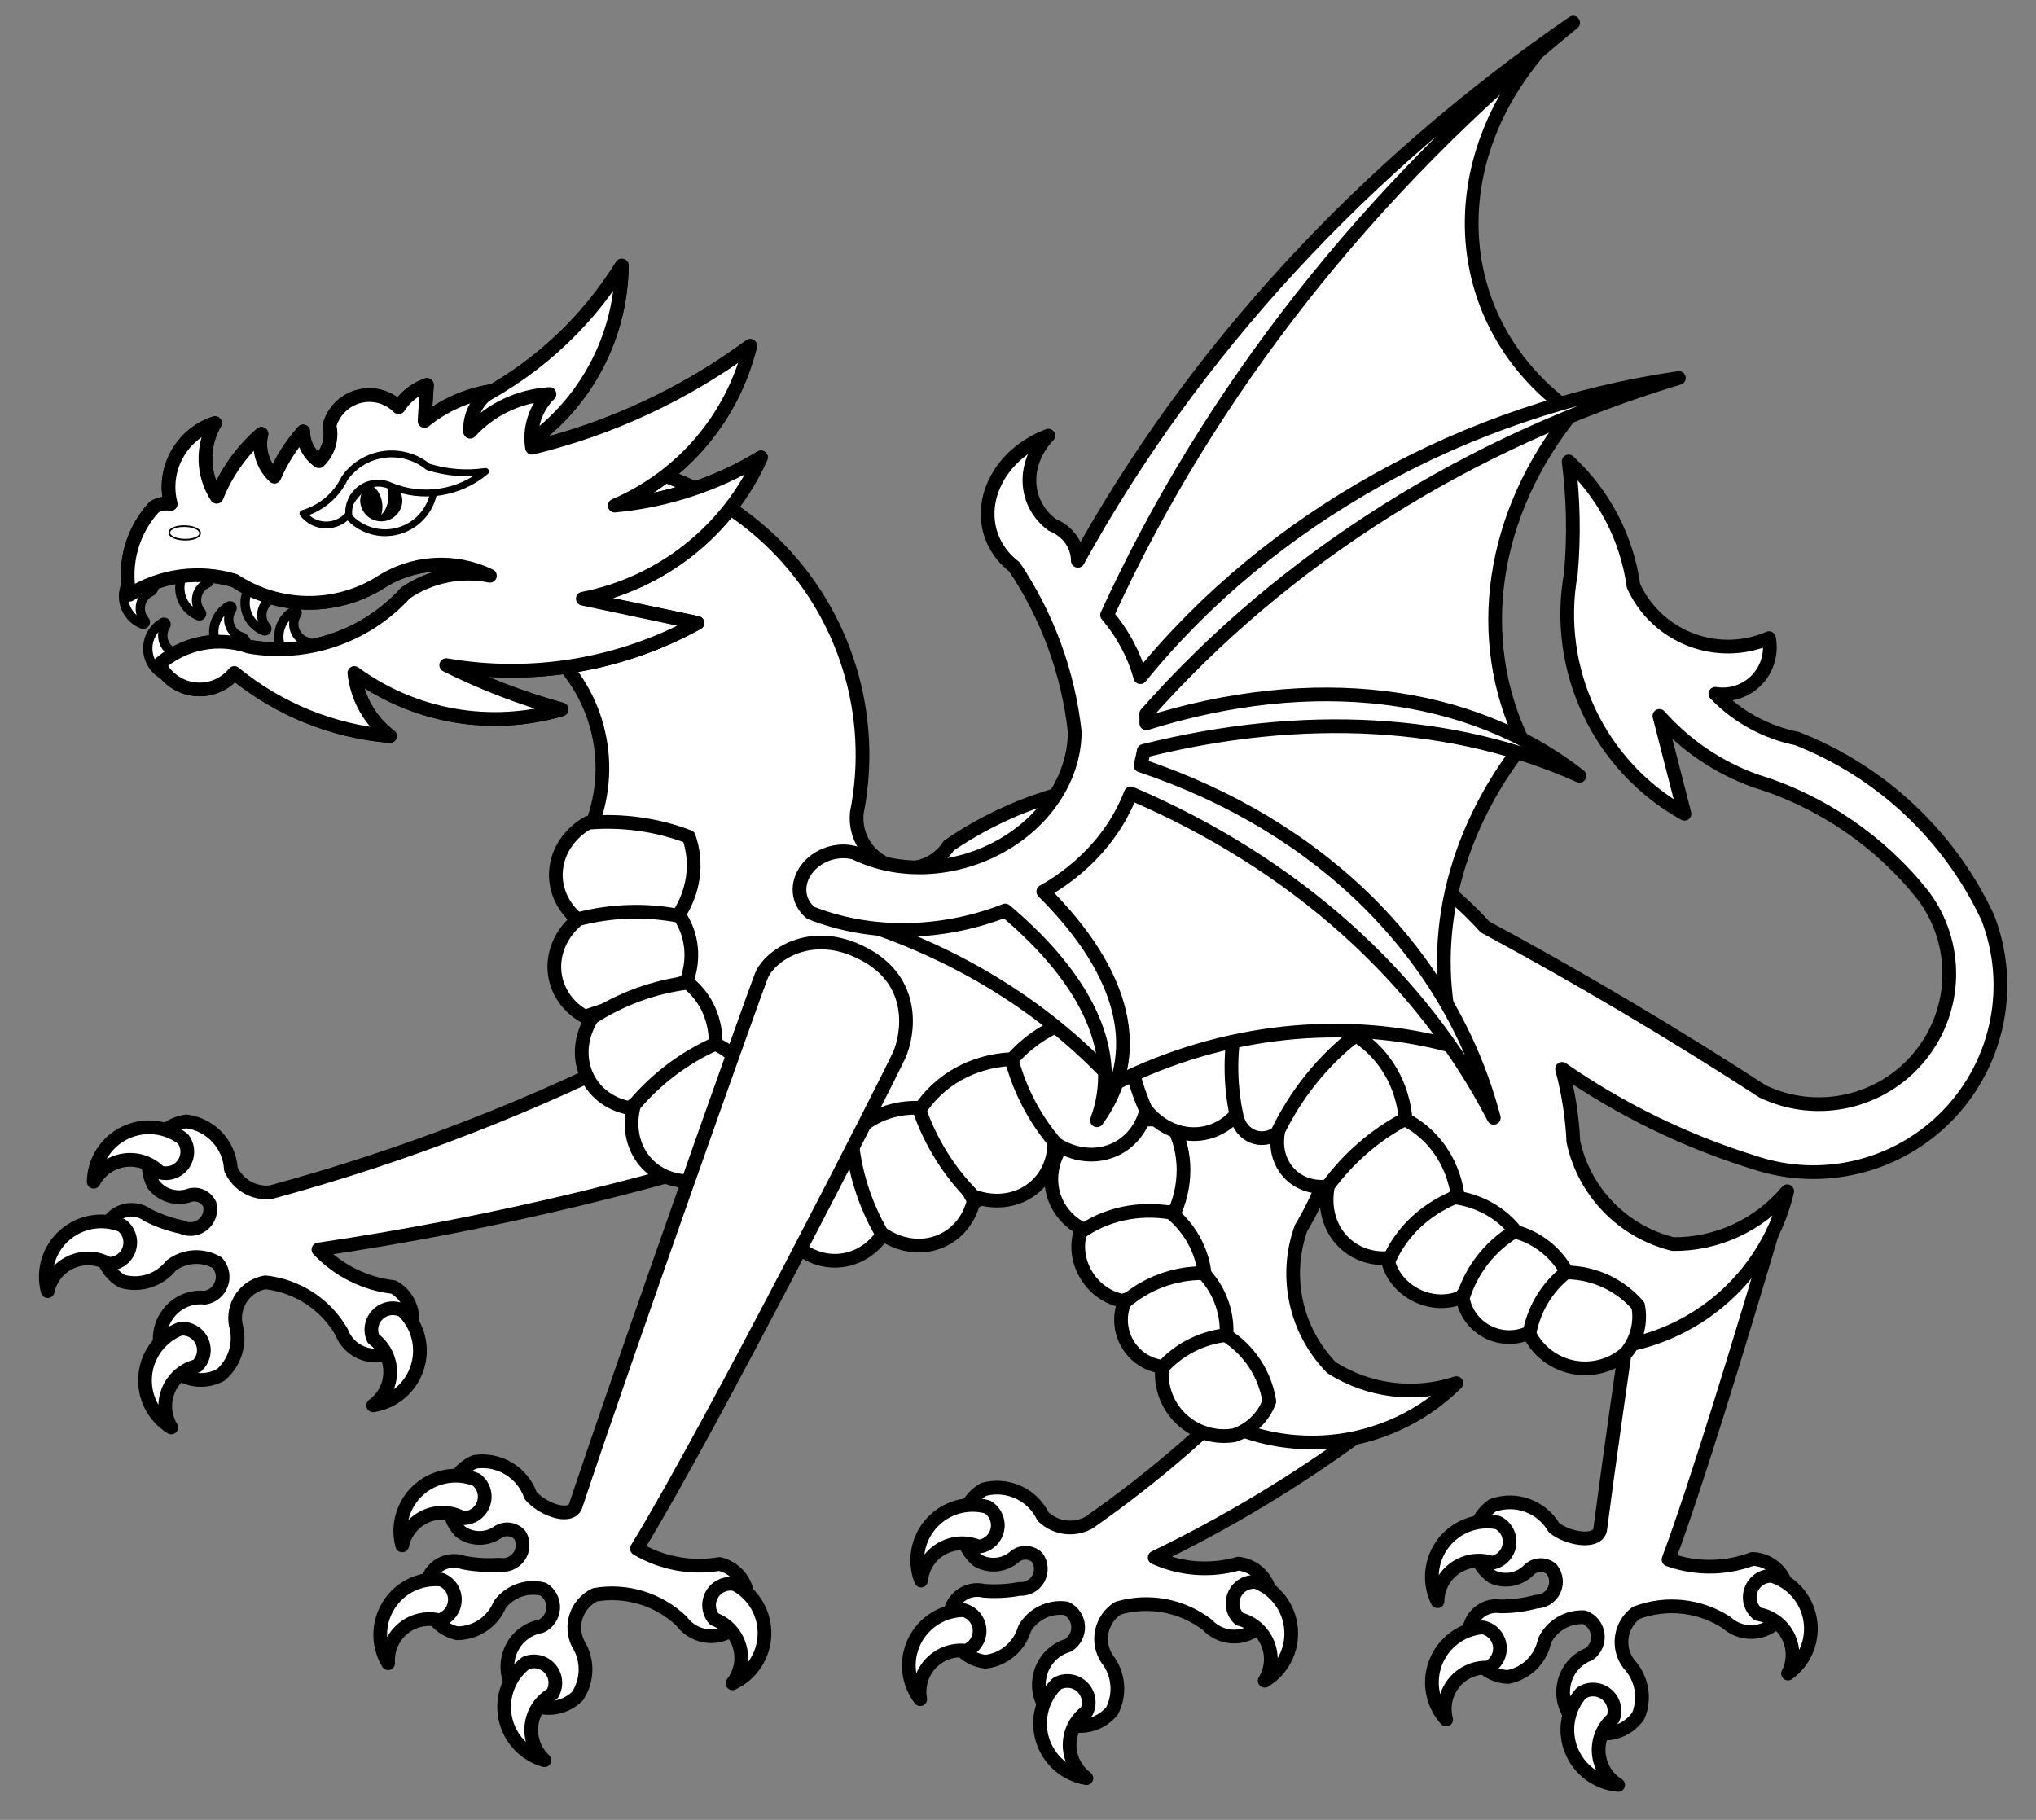 <?xml version="1.0" encoding="UTF-8" standalone="no"?>
<!DOCTYPE svg PUBLIC "-//W3C//DTD SVG 1.1//EN" "http://www.w3.org/Graphics/SVG/1.1/DTD/svg11.dtd">
<svg xmlns="http://www.w3.org/2000/svg" xmlns:dc="http://purl.org/dc/elements/1.1/" xmlns:xl="http://www.w3.org/1999/xlink" version="1.1" viewBox="33.75 90 297 265.5" width="297" height="265.5">
  <rect x="33.75" y="90" width="297" height="265.5" fill="#808080" stroke="none"/>
  <defs>
    <clipPath id="artboard_clip_path">
      <path d="M 33.75 90 L 330.75 90 L 330.75 355.5 L 33.75 355.5 Z"/>
    </clipPath>
  </defs>
  <g id="Dragon_Passant_(5)" fill="none" stroke-opacity="1" stroke-dasharray="none" stroke="none" fill-opacity="1">
    <title>Dragon Passant (5)</title>
    <g id="Dragon_Passant_(5)_Layer_2" clip-path="url(#artboard_clip_path)">
      <title>Layer 2</title>
      <g id="Group_161">
        <g id="Graphic_160">
          <path d="M 272.312 276.61 C 270.313 290.297 268.343 304.127 267.163 313.223 C 266.62 315.261 262.36 314.447 260.437 312.87 C 258.627 309.773 254.868 308.406 251.492 309.617 C 249.787 310.797 248.765 312.734 248.753 314.807 C 248.742 316.881 249.742 318.829 251.434 320.028 C 253.276 320.88 255.458 320.454 256.844 318.971 C 257.742 318.159 259.095 318.116 260.041 318.87 C 260.771 319.73 260.937 320.934 260.469 321.96 C 260.001 322.986 258.983 323.649 257.855 323.662 C 256.172 324.121 254.435 324.353 252.691 324.354 C 251.393 324.146 250.076 324.584 249.162 325.528 C 248.248 326.472 247.851 327.802 248.1 329.093 C 248.245 332.137 250.708 334.558 253.755 334.651 C 256.436 334.123 258.532 332.029 259.065 329.35 C 260.132 327.153 262.412 325.809 264.851 325.94 C 265.908 326.34 266.66 327.286 266.813 328.406 C 266.965 329.525 266.493 330.638 265.582 331.305 C 263.649 332.04 262.242 333.734 261.874 335.768 C 261.34 338.563 262.836 341.349 265.461 342.448 C 268.085 343.546 271.12 342.656 272.736 340.315 C 273.797 337.754 273.265 334.81 271.376 332.782 C 270.511 331.656 270.135 330.229 270.331 328.823 C 270.527 327.417 271.28 326.148 272.42 325.302 C 276.78 323.645 281.667 324.162 285.584 326.694 C 287.325 328.291 289.908 328.554 291.935 327.34 C 293.961 326.126 294.949 323.724 294.362 321.436 C 293.775 319.147 291.754 317.517 289.393 317.428 C 285.451 318.91 281.109 318.945 277.144 317.524 C 281.093 306.963 287.637 285.539 292.87 267.799 L 283.864 276.408 Z" fill="#FFFFFF"/>
          <path d="M 272.312 276.61 C 270.313 290.297 268.343 304.127 267.163 313.223 C 266.62 315.261 262.36 314.447 260.437 312.87 C 258.627 309.773 254.868 308.406 251.492 309.617 C 249.787 310.797 248.765 312.734 248.753 314.807 C 248.742 316.881 249.742 318.829 251.434 320.028 C 253.276 320.88 255.458 320.454 256.844 318.971 C 257.742 318.159 259.095 318.116 260.041 318.87 C 260.771 319.73 260.937 320.934 260.469 321.96 C 260.001 322.986 258.983 323.649 257.855 323.662 C 256.172 324.121 254.435 324.353 252.691 324.354 C 251.393 324.146 250.076 324.584 249.162 325.528 C 248.248 326.472 247.851 327.802 248.1 329.093 C 248.245 332.137 250.708 334.558 253.755 334.651 C 256.436 334.123 258.532 332.029 259.065 329.35 C 260.132 327.153 262.412 325.809 264.851 325.94 C 265.908 326.34 266.66 327.286 266.813 328.406 C 266.965 329.525 266.493 330.638 265.582 331.305 C 263.649 332.04 262.242 333.734 261.874 335.768 C 261.34 338.563 262.836 341.349 265.461 342.448 C 268.085 343.546 271.12 342.656 272.736 340.315 C 273.797 337.754 273.265 334.81 271.376 332.782 C 270.511 331.656 270.135 330.229 270.331 328.823 C 270.527 327.417 271.28 326.148 272.42 325.302 C 276.78 323.645 281.667 324.162 285.584 326.694 C 287.325 328.291 289.908 328.554 291.935 327.34 C 293.961 326.126 294.949 323.724 294.362 321.436 C 293.775 319.147 291.754 317.517 289.393 317.428 C 285.451 318.91 281.109 318.945 277.144 317.524 C 281.093 306.963 287.637 285.539 292.87 267.799 L 283.864 276.408 Z" stroke="black" stroke-linecap="round" stroke-linejoin="round" stroke-width="2"/>
        </g>
        <g id="Graphic_159">
          <title>path405</title>
          <path d="M 252.231 312.123 C 249.224 311.541 246.147 312.711 244.285 315.142 C 242.424 317.574 242.097 320.85 243.443 323.601 C 243.475 321.678 244.424 319.887 245.996 318.779 C 247.568 317.672 249.574 317.383 251.395 318 C 252.722 317.76 253.745 316.697 253.935 315.363 C 254.124 314.029 253.438 312.723 252.231 312.123 Z" fill="#FFFFFF"/>
          <path d="M 252.231 312.123 C 249.224 311.541 246.147 312.711 244.285 315.142 C 242.424 317.574 242.097 320.85 243.443 323.601 C 243.475 321.678 244.424 319.887 245.996 318.779 C 247.568 317.672 249.574 317.383 251.395 318 C 252.722 317.76 253.745 316.697 253.935 315.363 C 254.124 314.029 253.438 312.723 252.231 312.123 Z" stroke="black" stroke-linecap="round" stroke-linejoin="round" stroke-width="2"/>
        </g>
        <g id="Graphic_158">
          <title>path410</title>
          <path d="M 249.995 327.411 C 246.944 327.681 244.309 329.653 243.189 332.503 C 242.07 335.354 242.659 338.593 244.711 340.866 C 244.212 339.009 244.63 337.026 245.836 335.528 C 247.042 334.031 248.891 333.199 250.811 333.291 C 252.02 332.695 252.711 331.391 252.525 330.056 C 252.34 328.721 251.32 327.655 249.995 327.411 Z" fill="#FFFFFF"/>
          <path d="M 249.995 327.411 C 246.944 327.681 244.309 329.653 243.189 332.503 C 242.07 335.354 242.659 338.593 244.711 340.866 C 244.212 339.009 244.63 337.026 245.836 335.528 C 247.042 334.031 248.891 333.199 250.811 333.291 C 252.02 332.695 252.711 331.391 252.525 330.056 C 252.34 328.721 251.32 327.655 249.995 327.411 Z" stroke="black" stroke-linecap="round" stroke-linejoin="round" stroke-width="2"/>
        </g>
        <g id="Graphic_157">
          <title>path415</title>
          <path d="M 264.438 336.982 C 262.399 339.267 261.828 342.508 262.963 345.353 C 264.099 348.197 266.745 350.154 269.797 350.407 C 268.162 349.395 267.109 347.663 266.963 345.746 C 266.817 343.829 267.596 341.957 269.058 340.709 C 269.531 339.447 269.143 338.024 268.094 337.177 C 267.045 336.331 265.571 336.252 264.438 336.982 Z" fill="#FFFFFF"/>
          <path d="M 264.438 336.982 C 262.399 339.267 261.828 342.508 262.963 345.353 C 264.099 348.197 266.745 350.154 269.797 350.407 C 268.162 349.395 267.109 347.663 266.963 345.746 C 266.817 343.829 267.596 341.957 269.058 340.709 C 269.531 339.447 269.143 338.024 268.094 337.177 C 267.045 336.331 265.571 336.252 264.438 336.982 Z" stroke="black" stroke-linecap="round" stroke-linejoin="round" stroke-width="2"/>
        </g>
        <g id="Graphic_156">
          <title>path420</title>
          <path d="M 292.206 319.895 C 295.134 320.793 297.302 323.271 297.804 326.292 C 298.306 329.313 297.057 332.358 294.577 334.155 C 295.451 332.443 295.455 330.415 294.586 328.7 C 293.718 326.984 292.082 325.787 290.185 325.477 C 289.126 324.642 288.722 323.224 289.181 321.956 C 289.64 320.689 290.859 319.858 292.206 319.895 Z" fill="#FFFFFF"/>
          <path d="M 292.206 319.895 C 295.134 320.793 297.302 323.271 297.804 326.292 C 298.306 329.313 297.057 332.358 294.577 334.155 C 295.451 332.443 295.455 330.415 294.586 328.7 C 293.718 326.984 292.082 325.787 290.185 325.477 C 289.126 324.642 288.722 323.224 289.181 321.956 C 289.64 320.689 290.859 319.858 292.206 319.895 Z" stroke="black" stroke-linecap="round" stroke-linejoin="round" stroke-width="2"/>
        </g>
        <g id="Graphic_155">
          <title>path29</title>
          <path d="M 129.899 241.918 C 111.85 251.234 92.865 258.612 73.262 263.928 C 70.79 264.203 68.427 262.838 67.429 260.56 C 67.223 256.98 64.494 254.055 60.936 253.601 C 58.883 253.878 57.093 255.138 56.141 256.979 C 55.189 258.819 55.194 261.008 56.154 262.844 C 57.408 264.444 59.548 265.058 61.459 264.365 C 62.627 264.049 63.852 264.625 64.353 265.727 C 64.612 266.824 64.214 267.973 63.331 268.674 C 62.449 269.376 61.24 269.504 60.229 269.004 C 58.522 268.648 56.869 268.067 55.314 267.276 C 54.252 266.502 52.88 266.294 51.637 266.72 C 50.394 267.146 49.436 268.151 49.072 269.414 C 47.819 272.193 48.915 275.468 51.588 276.934 C 54.216 277.68 57.034 276.767 58.725 274.621 C 60.673 273.148 63.315 272.986 65.429 274.21 C 66.188 275.046 66.43 276.231 66.057 277.297 C 65.685 278.363 64.759 279.141 63.644 279.322 C 61.588 279.099 59.566 279.969 58.314 281.615 C 56.57 283.863 56.638 287.025 58.477 289.195 C 60.317 291.365 63.425 291.95 65.928 290.597 C 68.036 288.797 68.899 285.933 68.136 283.268 C 67.877 281.872 68.189 280.43 69.002 279.266 C 69.816 278.103 71.062 277.314 72.463 277.078 C 77.099 277.58 81.219 280.26 83.559 284.294 C 84.385 286.507 86.568 287.914 88.925 287.753 C 91.282 287.591 93.252 285.899 93.768 283.594 C 94.284 281.289 93.224 278.918 91.161 277.767 C 86.975 277.298 83.091 275.358 80.203 272.292 C 105.967 268.498 131.331 262.356 155.978 253.945 Z" fill="#FFFFFF"/>
          <path d="M 129.899 241.918 C 111.85 251.234 92.865 258.612 73.262 263.928 C 70.79 264.203 68.427 262.838 67.429 260.56 C 67.223 256.98 64.494 254.055 60.936 253.601 C 58.883 253.878 57.093 255.138 56.141 256.979 C 55.189 258.819 55.194 261.008 56.154 262.844 C 57.408 264.444 59.548 265.058 61.459 264.365 C 62.627 264.049 63.852 264.625 64.353 265.727 C 64.612 266.824 64.214 267.973 63.331 268.674 C 62.449 269.376 61.24 269.504 60.229 269.004 C 58.522 268.648 56.869 268.067 55.314 267.276 C 54.252 266.502 52.88 266.294 51.637 266.72 C 50.394 267.146 49.436 268.151 49.072 269.414 C 47.819 272.193 48.915 275.468 51.588 276.934 C 54.216 277.68 57.034 276.767 58.725 274.621 C 60.673 273.148 63.315 272.986 65.429 274.21 C 66.188 275.046 66.43 276.231 66.057 277.297 C 65.685 278.363 64.759 279.141 63.644 279.322 C 61.588 279.099 59.566 279.969 58.314 281.615 C 56.57 283.863 56.638 287.025 58.477 289.195 C 60.317 291.365 63.425 291.95 65.928 290.597 C 68.036 288.797 68.899 285.933 68.136 283.268 C 67.877 281.872 68.189 280.43 69.002 279.266 C 69.816 278.103 71.062 277.314 72.463 277.078 C 77.099 277.58 81.219 280.26 83.559 284.294 C 84.385 286.507 86.568 287.914 88.925 287.753 C 91.282 287.591 93.252 285.899 93.768 283.594 C 94.284 281.289 93.224 278.918 91.161 277.767 C 86.975 277.298 83.091 275.358 80.203 272.292 C 105.967 268.498 131.331 262.356 155.978 253.945 Z" stroke="black" stroke-linecap="round" stroke-linejoin="round" stroke-width="2"/>
        </g>
        <g id="Graphic_154">
          <title>path37</title>
          <path d="M 60.457 256.167 C 58.042 254.284 54.77 253.929 52.007 255.251 C 49.244 256.572 47.466 259.343 47.416 262.405 C 48.318 260.706 49.976 259.541 51.88 259.268 C 53.783 258.995 55.702 259.648 57.045 261.025 C 58.335 261.413 59.729 260.931 60.504 259.828 C 61.279 258.725 61.26 257.25 60.457 256.167 Z" fill="#FFFFFF"/>
          <path d="M 60.457 256.167 C 58.042 254.284 54.77 253.929 52.007 255.251 C 49.244 256.572 47.466 259.343 47.416 262.405 C 48.318 260.706 49.976 259.541 51.88 259.268 C 53.783 258.995 55.702 259.648 57.045 261.025 C 58.335 261.413 59.729 260.931 60.504 259.828 C 61.279 258.725 61.26 257.25 60.457 256.167 Z" stroke="black" stroke-linecap="round" stroke-linejoin="round" stroke-width="2"/>
        </g>
        <g id="Graphic_153">
          <title>path42</title>
          <path d="M 51.524 268.774 C 48.683 267.629 45.44 268.19 43.148 270.222 C 40.857 272.254 39.912 275.407 40.707 278.364 C 41.106 276.483 42.379 274.905 44.133 274.119 C 45.888 273.332 47.913 273.43 49.582 274.384 C 50.93 274.401 52.137 273.553 52.578 272.28 C 53.019 271.006 52.594 269.593 51.524 268.774 Z" fill="#FFFFFF"/>
          <path d="M 51.524 268.774 C 48.683 267.629 45.44 268.19 43.148 270.222 C 40.857 272.254 39.912 275.407 40.707 278.364 C 41.106 276.483 42.379 274.905 44.133 274.119 C 45.888 273.332 47.913 273.43 49.582 274.384 C 50.93 274.401 52.137 273.553 52.578 272.28 C 53.019 271.006 52.594 269.593 51.524 268.774 Z" stroke="black" stroke-linecap="round" stroke-linejoin="round" stroke-width="2"/>
        </g>
        <g id="Graphic_152">
          <title>path47</title>
          <path d="M 60.048 283.859 C 57.194 284.969 55.213 287.598 54.934 290.648 C 54.654 293.698 56.123 296.643 58.728 298.254 C 57.731 296.61 57.579 294.589 58.319 292.814 C 59.06 291.04 60.603 289.725 62.473 289.277 C 63.467 288.368 63.767 286.923 63.216 285.693 C 62.666 284.462 61.389 283.723 60.048 283.859 Z" fill="#FFFFFF"/>
          <path d="M 60.048 283.859 C 57.194 284.969 55.213 287.598 54.934 290.648 C 54.654 293.698 56.123 296.643 58.728 298.254 C 57.731 296.61 57.579 294.589 58.319 292.814 C 59.06 291.04 60.603 289.725 62.473 289.277 C 63.467 288.368 63.767 286.923 63.216 285.693 C 62.666 284.462 61.389 283.723 60.048 283.859 Z" stroke="black" stroke-linecap="round" stroke-linejoin="round" stroke-width="2"/>
        </g>
        <g id="Graphic_151">
          <title>path52</title>
          <path d="M 92.547 281.241 C 94.748 283.371 95.555 286.562 94.631 289.482 C 93.707 292.402 91.211 294.548 88.185 295.023 C 89.742 293.894 90.665 292.09 90.67 290.167 C 90.676 288.244 89.762 286.434 88.212 285.297 C 87.648 284.073 87.931 282.625 88.915 281.704 C 89.9 280.783 91.363 280.597 92.547 281.241 Z" fill="#FFFFFF"/>
          <path d="M 92.547 281.241 C 94.748 283.371 95.555 286.562 94.631 289.482 C 93.707 292.402 91.211 294.548 88.185 295.023 C 89.742 293.894 90.665 292.09 90.67 290.167 C 90.676 288.244 89.762 286.434 88.212 285.297 C 87.648 284.073 87.931 282.625 88.915 281.704 C 89.9 280.783 91.363 280.597 92.547 281.241 Z" stroke="black" stroke-linecap="round" stroke-linejoin="round" stroke-width="2"/>
        </g>
        <g id="Graphic_150">
          <title>path68</title>
          <path d="M 219.158 289.038 C 211.142 297.656 202.235 305.401 192.587 312.142 C 190.407 313.338 187.702 312.977 185.911 311.251 C 184.357 308.015 180.715 306.348 177.25 307.286 C 175.456 308.326 174.282 310.175 174.104 312.24 C 173.926 314.306 174.767 316.329 176.357 317.659 C 178.126 318.661 180.338 318.413 181.841 317.044 C 182.801 316.307 184.153 316.373 185.036 317.2 C 185.694 318.116 185.763 319.329 185.215 320.314 C 184.666 321.299 183.597 321.879 182.472 321.801 C 180.758 322.123 179.008 322.216 177.269 322.076 C 175.993 321.765 174.645 322.097 173.658 322.964 C 172.671 323.832 172.169 325.126 172.313 326.432 C 172.214 329.479 174.475 332.089 177.505 332.426 C 180.219 332.114 182.476 330.196 183.222 327.568 C 184.462 325.463 186.842 324.307 189.263 324.633 C 190.284 325.117 190.959 326.12 191.021 327.248 C 191.083 328.376 190.523 329.447 189.561 330.039 C 187.575 330.617 186.037 332.192 185.507 334.191 C 184.751 336.933 186.019 339.831 188.547 341.136 C 191.075 342.442 194.171 341.798 195.969 339.594 C 197.232 337.126 196.939 334.149 195.218 331.976 C 194.446 330.784 194.186 329.332 194.494 327.946 C 194.803 326.56 195.655 325.356 196.859 324.604 C 201.337 323.302 206.168 324.209 209.869 327.047 C 211.476 328.779 214.03 329.248 216.147 328.2 C 218.265 327.153 219.441 324.838 219.04 322.51 C 218.639 320.182 216.755 318.394 214.409 318.116 C 210.36 319.278 206.03 318.964 202.191 317.23 C 212.658 312.175 222.642 306.175 232.016 299.303 Z" fill="#FFFFFF"/>
          <path d="M 219.158 289.038 C 211.142 297.656 202.235 305.401 192.587 312.142 C 190.407 313.338 187.702 312.977 185.911 311.251 C 184.357 308.015 180.715 306.348 177.25 307.286 C 175.456 308.326 174.282 310.175 174.104 312.24 C 173.926 314.306 174.767 316.329 176.357 317.659 C 178.126 318.661 180.338 318.413 181.841 317.044 C 182.801 316.307 184.153 316.373 185.036 317.2 C 185.694 318.116 185.763 319.329 185.215 320.314 C 184.666 321.299 183.597 321.879 182.472 321.801 C 180.758 322.123 179.008 322.216 177.269 322.076 C 175.993 321.765 174.645 322.097 173.658 322.964 C 172.671 323.832 172.169 325.126 172.313 326.432 C 172.214 329.479 174.475 332.089 177.505 332.426 C 180.219 332.114 182.476 330.196 183.222 327.568 C 184.462 325.463 186.842 324.307 189.263 324.633 C 190.284 325.117 190.959 326.12 191.021 327.248 C 191.083 328.376 190.523 329.447 189.561 330.039 C 187.575 330.617 186.037 332.192 185.507 334.191 C 184.751 336.933 186.019 339.831 188.547 341.136 C 191.075 342.442 194.171 341.798 195.969 339.594 C 197.232 337.126 196.939 334.149 195.218 331.976 C 194.446 330.784 194.186 329.332 194.494 327.946 C 194.803 326.56 195.655 325.356 196.859 324.604 C 201.337 323.302 206.168 324.209 209.869 327.047 C 211.476 328.779 214.03 329.248 216.147 328.2 C 218.265 327.153 219.441 324.838 219.04 322.51 C 218.639 320.182 216.755 318.394 214.409 318.116 C 210.36 319.278 206.03 318.964 202.191 317.23 C 212.658 312.175 222.642 306.175 232.016 299.303 Z" stroke="black" stroke-linecap="round" stroke-linejoin="round" stroke-width="2"/>
        </g>
        <g id="Graphic_149">
          <title>path76</title>
          <path d="M 177.791 309.847 C 174.841 309.026 171.68 309.945 169.629 312.22 C 167.578 314.494 166.99 317.733 168.111 320.583 C 168.297 318.669 169.387 316.96 171.042 315.982 C 172.698 315.005 174.721 314.877 176.487 315.638 C 177.828 315.505 178.933 314.528 179.23 313.213 C 179.526 311.898 178.946 310.542 177.791 309.847 Z" fill="#FFFFFF"/>
          <path d="M 177.791 309.847 C 174.841 309.026 171.68 309.945 169.629 312.22 C 167.578 314.494 166.99 317.733 168.111 320.583 C 168.297 318.669 169.387 316.96 171.042 315.982 C 172.698 315.005 174.721 314.877 176.487 315.638 C 177.828 315.505 178.933 314.528 179.23 313.213 C 179.526 311.898 178.946 310.542 177.791 309.847 Z" stroke="black" stroke-linecap="round" stroke-linejoin="round" stroke-width="2"/>
        </g>
        <g id="Graphic_148">
          <title>path81</title>
          <path d="M 174.336 324.906 C 171.274 324.931 168.488 326.685 167.144 329.437 C 165.8 332.188 166.127 335.464 167.99 337.895 C 167.642 336.004 168.217 334.06 169.54 332.664 C 170.862 331.268 172.771 330.587 174.679 330.833 C 175.931 330.335 176.724 329.091 176.647 327.746 C 176.569 326.4 175.638 325.256 174.336 324.906 Z" fill="#FFFFFF"/>
          <path d="M 174.336 324.906 C 171.274 324.931 168.488 326.685 167.144 329.437 C 165.8 332.188 166.127 335.464 167.99 337.895 C 167.642 336.004 168.217 334.06 169.54 332.664 C 170.862 331.268 172.771 330.587 174.679 330.833 C 175.931 330.335 176.724 329.091 176.647 327.746 C 176.569 326.4 175.638 325.256 174.336 324.906 Z" stroke="black" stroke-linecap="round" stroke-linejoin="round" stroke-width="2"/>
        </g>
        <g id="Graphic_147">
          <title>path86</title>
          <path d="M 187.965 335.605 C 185.75 337.719 184.92 340.904 185.824 343.83 C 186.728 346.757 189.208 348.92 192.23 349.417 C 190.682 348.277 189.771 346.466 189.779 344.543 C 189.788 342.62 190.714 340.817 192.272 339.69 C 192.845 338.47 192.571 337.02 191.593 336.093 C 190.616 335.165 189.153 334.968 187.965 335.605 Z" fill="#FFFFFF"/>
          <path d="M 187.965 335.605 C 185.75 337.719 184.92 340.904 185.824 343.83 C 186.728 346.757 189.208 348.92 192.23 349.417 C 190.682 348.277 189.771 346.466 189.779 344.543 C 189.788 342.62 190.714 340.817 192.272 339.69 C 192.845 338.47 192.571 337.02 191.593 336.093 C 190.616 335.165 189.153 334.968 187.965 335.605 Z" stroke="black" stroke-linecap="round" stroke-linejoin="round" stroke-width="2"/>
        </g>
        <g id="Graphic_146">
          <title>path91</title>
          <path d="M 217.014 320.8 C 219.861 321.93 221.823 324.573 222.081 327.625 C 222.34 330.677 220.85 333.612 218.234 335.204 C 219.243 333.567 219.409 331.547 218.681 329.767 C 217.953 327.988 216.418 326.663 214.552 326.202 C 213.564 325.285 213.274 323.838 213.833 322.612 C 214.392 321.386 215.674 320.655 217.014 320.8 Z" fill="#FFFFFF"/>
          <path d="M 217.014 320.8 C 219.861 321.93 221.823 324.573 222.081 327.625 C 222.34 330.677 220.85 333.612 218.234 335.204 C 219.243 333.567 219.409 331.547 218.681 329.767 C 217.953 327.988 216.418 326.663 214.552 326.202 C 213.564 325.285 213.274 323.838 213.833 322.612 C 214.392 321.386 215.674 320.655 217.014 320.8 Z" stroke="black" stroke-linecap="round" stroke-linejoin="round" stroke-width="2"/>
        </g>
        <g id="Graphic_145">
          <title>path107</title>
          <path d="M 215.982 217.12 C 216.835 226.985 210.749 236.128 201.319 239.148 C 190.463 257.242 193.353 280.409 208.321 295.282 C 220.161 303.321 236.035 301.856 246.202 291.785 C 240.101 293.799 233.419 292.973 227.993 289.532 C 222.732 284.153 221.003 276.243 223.54 269.16 C 233.789 252.238 230.622 230.428 215.982 217.12 Z" fill="#FFFFFF"/>
          <path d="M 215.982 217.12 C 216.835 226.985 210.749 236.128 201.319 239.148 C 190.463 257.242 193.353 280.409 208.321 295.282 C 220.161 303.321 236.035 301.856 246.202 291.785 C 240.101 293.799 233.419 292.973 227.993 289.532 C 222.732 284.153 221.003 276.243 223.54 269.16 C 233.789 252.238 230.622 230.428 215.982 217.12 Z" stroke="black" stroke-linecap="round" stroke-linejoin="round" stroke-width="2"/>
        </g>
        <g id="Graphic_144">
          <title>path115</title>
          <path d="M 204.918 239.473 C 198.222 237.787 190.942 240.48 187.026 246.092 C 185.764 247.892 185.448 250.103 186.17 252.071 C 186.893 254.038 188.571 255.535 190.707 256.117 C 195.292 255.347 199.864 254.498 204.423 253.569 C 206.774 249.071 206.955 243.923 204.918 239.473 Z" fill="#FFFFFF"/>
          <path d="M 204.918 239.473 C 198.222 237.787 190.942 240.48 187.026 246.092 C 185.764 247.892 185.448 250.103 186.17 252.071 C 186.893 254.038 188.571 255.535 190.707 256.117 C 195.292 255.347 199.864 254.498 204.423 253.569 C 206.774 249.071 206.955 243.923 204.918 239.473 Z" stroke="black" stroke-linecap="round" stroke-linejoin="round" stroke-width="2"/>
        </g>
        <g id="Graphic_143">
          <title>path120</title>
          <path d="M 204.385 253.395 C 199.449 253.054 194.415 253.854 189.746 255.72 C 187.637 257.94 186.72 260.857 187.267 263.603 C 187.814 266.35 189.762 268.611 192.532 269.714 C 196.765 268.757 200.984 267.728 205.187 266.63 C 207.045 262.154 206.752 257.32 204.385 253.395 Z" fill="#FFFFFF"/>
          <path d="M 204.385 253.395 C 199.449 253.054 194.415 253.854 189.746 255.72 C 187.637 257.94 186.72 260.857 187.267 263.603 C 187.814 266.35 189.762 268.611 192.532 269.714 C 196.765 268.757 200.984 267.728 205.187 266.63 C 207.045 262.154 206.752 257.32 204.385 253.395 Z" stroke="black" stroke-linecap="round" stroke-linejoin="round" stroke-width="2"/>
        </g>
        <g id="Graphic_142">
          <title>path125</title>
          <path d="M 204.541 266.905 C 199.745 266.123 195.055 267.144 191.347 269.776 C 190.712 271.8 191.049 274.138 192.26 276.097 C 193.471 278.055 195.415 279.409 197.516 279.755 C 201.53 278.488 205.511 277.14 209.457 275.712 C 209.073 272.348 207.277 269.131 204.541 266.905 Z" fill="#FFFFFF"/>
          <path d="M 204.541 266.905 C 199.745 266.123 195.055 267.144 191.347 269.776 C 190.712 271.8 191.049 274.138 192.26 276.097 C 193.471 278.055 195.415 279.409 197.516 279.755 C 201.53 278.488 205.511 277.14 209.457 275.712 C 209.073 272.348 207.277 269.131 204.541 266.905 Z" stroke="black" stroke-linecap="round" stroke-linejoin="round" stroke-width="2"/>
        </g>
        <g id="Graphic_141">
          <title>path130</title>
          <path d="M 209.315 275.736 C 205.07 275.7 200.966 277.224 197.769 280.021 C 196.978 281.994 197.151 284.231 198.238 286.071 C 199.324 287.911 201.199 289.141 203.307 289.398 C 206.439 288.085 209.546 286.714 212.626 285.285 C 212.96 281.782 211.751 278.294 209.315 275.736 Z" fill="#FFFFFF"/>
          <path d="M 209.315 275.736 C 205.07 275.7 200.966 277.224 197.769 280.021 C 196.978 281.994 197.151 284.231 198.238 286.071 C 199.324 287.911 201.199 289.141 203.307 289.398 C 206.439 288.085 209.546 286.714 212.626 285.285 C 212.96 281.782 211.751 278.294 209.315 275.736 Z" stroke="black" stroke-linecap="round" stroke-linejoin="round" stroke-width="2"/>
        </g>
        <g id="Graphic_140">
          <title>path135</title>
          <path d="M 212.545 284.782 C 208.968 285.189 205.67 286.894 203.268 289.578 C 203 292.37 204.052 295.14 206.113 297.065 C 208.175 298.99 211.008 299.85 213.773 299.389 C 216.147 298.602 218.033 296.79 218.912 294.453 C 218.297 290.469 215.971 286.936 212.545 284.782 Z" fill="#FFFFFF"/>
          <path d="M 212.545 284.782 C 208.968 285.189 205.67 286.894 203.268 289.578 C 203 292.37 204.052 295.14 206.113 297.065 C 208.175 298.99 211.008 299.85 213.773 299.389 C 216.147 298.602 218.033 296.79 218.912 294.453 C 218.297 290.469 215.971 286.936 212.545 284.782 Z" stroke="black" stroke-linecap="round" stroke-linejoin="round" stroke-width="2"/>
        </g>
        <g id="Graphic_138">
          <path d="M 261.616 245.943 C 270.187 251.883 279.614 256.478 289.572 259.571 C 299.607 262.956 310.695 260.225 318.01 252.566 C 325.325 244.906 327.543 233.705 323.7 223.836 C 318.11 211.902 308.158 202.566 295.892 197.748 C 291.346 196.838 287.186 194.559 283.972 191.216 C 286.192 191.575 288.447 190.823 290.007 189.204 C 291.567 187.585 292.235 185.304 291.795 183.099 C 284.231 186.349 275.456 182.964 272.034 175.476 C 271.07 168.513 267.728 162.096 262.574 157.315 C 263.271 162.734 263.381 168.213 262.903 173.656 C 260.362 187.684 267.021 201.775 279.47 208.72 L 275.814 194.445 C 279.601 198.717 284.401 201.971 289.772 203.907 C 299.438 206.871 307.979 212.693 314.27 220.607 C 319.541 227.607 319.352 237.301 313.812 244.089 C 308.272 250.877 298.812 253.005 290.899 249.244 C 277.715 240.694 264.191 232.68 250.36 225.222 C 246.054 220.449 240.874 216.545 235.1 213.721 C 235.129 213.78 235.159 213.839 235.188 213.898 C 216.358 200.573 191.23 200.357 172.173 213.355 C 170.321 216.196 166.761 217.396 163.567 216.256 C 160.372 215.117 158.376 211.934 158.741 208.562 C 161.572 194.318 157.054 179.604 146.716 169.404 C 136.378 159.204 121.605 154.883 107.4 157.905 L 112.269 183.505 C 120.379 189.506 123.653 200.078 120.354 209.613 C 116.093 221.927 117.073 235.45 123.064 247.021 C 129.055 258.593 139.532 267.198 152.047 270.826 C 164.777 271.703 177.219 266.771 185.892 257.412 C 197.178 250.253 211.174 248.819 223.677 253.54 C 225.824 254.62 228.155 255.286 230.548 255.502 C 235.351 271.185 248.162 283.109 264.148 286.776 C 278.448 287.345 291.15 277.713 294.461 263.79 C 290.345 268.724 284.235 271.553 277.811 271.5 C 270.502 269.714 264.854 263.912 263.265 256.558 C 263.095 252.971 262.543 249.412 261.616 245.943 Z" fill="#FFFFFF"/>
          <path d="M 261.616 245.943 C 270.187 251.883 279.614 256.478 289.572 259.571 C 299.607 262.956 310.695 260.225 318.01 252.566 C 325.325 244.906 327.543 233.705 323.7 223.836 C 318.11 211.902 308.158 202.566 295.892 197.748 C 291.346 196.838 287.186 194.559 283.972 191.216 C 286.192 191.575 288.447 190.823 290.007 189.204 C 291.567 187.585 292.235 185.304 291.795 183.099 C 284.231 186.349 275.456 182.964 272.034 175.476 C 271.07 168.513 267.728 162.096 262.574 157.315 C 263.271 162.734 263.381 168.213 262.903 173.656 C 260.362 187.684 267.021 201.775 279.47 208.72 L 275.814 194.445 C 279.601 198.717 284.401 201.971 289.772 203.907 C 299.438 206.871 307.979 212.693 314.27 220.607 C 319.541 227.607 319.352 237.301 313.812 244.089 C 308.272 250.877 298.812 253.005 290.899 249.244 C 277.715 240.694 264.191 232.68 250.36 225.222 C 246.054 220.449 240.874 216.545 235.1 213.721 C 235.129 213.78 235.159 213.839 235.188 213.898 C 216.358 200.573 191.23 200.357 172.173 213.355 C 170.321 216.196 166.761 217.396 163.567 216.256 C 160.372 215.117 158.376 211.934 158.741 208.562 C 161.572 194.318 157.054 179.604 146.716 169.404 C 136.378 159.204 121.605 154.883 107.4 157.905 L 112.269 183.505 C 120.379 189.506 123.653 200.078 120.354 209.613 C 116.093 221.927 117.073 235.45 123.064 247.021 C 129.055 258.593 139.532 267.198 152.047 270.826 C 164.777 271.703 177.219 266.771 185.892 257.412 C 197.178 250.253 211.174 248.819 223.677 253.54 C 225.824 254.62 228.155 255.286 230.548 255.502 C 235.351 271.185 248.162 283.109 264.148 286.776 C 278.448 287.345 291.15 277.713 294.461 263.79 C 290.345 268.724 284.235 271.553 277.811 271.5 C 270.502 269.714 264.854 263.912 263.265 256.558 C 263.095 252.971 262.543 249.412 261.616 245.943 Z" stroke="black" stroke-linecap="round" stroke-linejoin="round" stroke-width="2"/>
        </g>
        <g id="Graphic_137">
          <title>path200</title>
          <path d="M 231.768 241.194 C 225.193 243.3 220.435 249.434 220.076 256.268 C 219.957 258.462 220.857 260.507 222.509 261.795 C 224.162 263.084 226.378 263.468 228.499 262.834 C 231.985 259.757 235.418 256.619 238.797 253.422 C 238.417 248.361 235.849 243.895 231.768 241.194 Z" fill="#FFFFFF"/>
          <path d="M 231.768 241.194 C 225.193 243.3 220.435 249.434 220.076 256.268 C 219.957 258.462 220.857 260.507 222.509 261.795 C 224.162 263.084 226.378 263.468 228.499 262.834 C 231.985 259.757 235.418 256.619 238.797 253.422 C 238.417 248.361 235.849 243.895 231.768 241.194 Z" stroke="black" stroke-linecap="round" stroke-linejoin="round" stroke-width="2"/>
        </g>
        <g id="Graphic_136">
          <title>path205</title>
          <path d="M 238.673 253.294 C 234.303 255.613 230.451 258.953 227.474 263.004 C 226.857 266.003 227.619 268.964 229.535 271.007 C 231.45 273.049 234.299 273.939 237.234 273.412 C 240.322 270.363 243.36 267.26 246.348 264.106 C 245.56 259.325 242.757 255.375 238.673 253.294 Z" fill="#FFFFFF"/>
          <path d="M 238.673 253.294 C 234.303 255.613 230.451 258.953 227.474 263.004 C 226.857 266.003 227.619 268.964 229.535 271.007 C 231.45 273.049 234.299 273.939 237.234 273.412 C 240.322 270.363 243.36 267.26 246.348 264.106 C 245.56 259.325 242.757 255.375 238.673 253.294 Z" stroke="black" stroke-linecap="round" stroke-linejoin="round" stroke-width="2"/>
        </g>
        <g id="Graphic_135">
          <title>path210</title>
          <path d="M 245.945 264.681 C 241.46 266.552 238.018 269.897 236.261 274.091 C 236.79 276.145 238.313 277.952 240.375 278.975 C 242.438 279.998 244.804 280.119 246.771 279.303 C 249.51 276.106 252.177 272.858 254.772 269.561 C 252.669 266.908 249.444 265.126 245.945 264.681 Z" fill="#FFFFFF"/>
          <path d="M 245.945 264.681 C 241.46 266.552 238.018 269.897 236.261 274.091 C 236.79 276.145 238.313 277.952 240.375 278.975 C 242.438 279.998 244.804 280.119 246.771 279.303 C 249.51 276.106 252.177 272.858 254.772 269.561 C 252.669 266.908 249.444 265.126 245.945 264.681 Z" stroke="black" stroke-linecap="round" stroke-linejoin="round" stroke-width="2"/>
        </g>
        <g id="Graphic_134">
          <title>path215</title>
          <path d="M 254.663 269.656 C 251.041 271.869 248.362 275.332 247.126 279.396 C 247.497 281.488 248.827 283.297 250.721 284.284 C 252.616 285.272 254.858 285.326 256.783 284.429 C 258.748 281.66 260.661 278.855 262.521 276.014 C 260.954 272.863 258.084 270.541 254.663 269.656 Z" fill="#FFFFFF"/>
          <path d="M 254.663 269.656 C 251.041 271.869 248.362 275.332 247.126 279.396 C 247.497 281.488 248.827 283.297 250.721 284.284 C 252.616 285.272 254.858 285.326 256.783 284.429 C 258.748 281.66 260.661 278.855 262.521 276.014 C 260.954 272.863 258.084 270.541 254.663 269.656 Z" stroke="black" stroke-linecap="round" stroke-linejoin="round" stroke-width="2"/>
        </g>
        <g id="Graphic_133">
          <title>path220</title>
          <path d="M 262.186 275.629 C 259.365 277.865 257.466 281.055 256.844 284.603 C 258.092 287.116 260.45 288.911 263.217 289.456 C 265.984 290.001 268.844 289.234 270.948 287.382 C 272.547 285.458 273.191 282.924 272.702 280.475 C 270.075 277.418 266.234 275.647 262.186 275.629 Z" fill="#FFFFFF"/>
          <path d="M 262.186 275.629 C 259.365 277.865 257.466 281.055 256.844 284.603 C 258.092 287.116 260.45 288.911 263.217 289.456 C 265.984 290.001 268.844 289.234 270.948 287.382 C 272.547 285.458 273.191 282.924 272.702 280.475 C 270.075 277.418 266.234 275.647 262.186 275.629 Z" stroke="black" stroke-linecap="round" stroke-linejoin="round" stroke-width="2"/>
        </g>
        <g id="Graphic_132">
          <title>path225</title>
          <path d="M 134.226 212.079 C 129.605 210.31 124.557 209.603 119.546 210.023 C 116.881 211.529 115.151 214.05 114.871 216.837 C 114.591 219.623 115.793 222.355 118.119 224.22 C 122.935 224.141 127.752 223.983 132.567 223.744 C 134.982 220.178 135.588 215.918 134.226 212.079 Z" fill="#FFFFFF"/>
          <path d="M 134.226 212.079 C 129.605 210.31 124.557 209.603 119.546 210.023 C 116.881 211.529 115.151 214.05 114.871 216.837 C 114.591 219.623 115.793 222.355 118.119 224.22 C 122.935 224.141 127.752 223.983 132.567 223.744 C 134.982 220.178 135.588 215.918 134.226 212.079 Z" stroke="black" stroke-linecap="round" stroke-linejoin="round" stroke-width="2"/>
        </g>
        <g id="Graphic_131">
          <title>path230</title>
          <path d="M 132.901 223.636 C 128.048 222.673 122.953 222.829 118.087 224.089 C 115.716 226.023 114.438 228.797 114.631 231.589 C 114.824 234.381 116.466 236.869 119.07 238.316 C 124.04 236.682 128.985 234.965 133.902 233.165 C 135.102 229.874 134.737 226.393 132.901 223.636 Z" fill="#FFFFFF"/>
          <path d="M 132.901 223.636 C 128.048 222.673 122.953 222.829 118.087 224.089 C 115.716 226.023 114.438 228.797 114.631 231.589 C 114.824 234.381 116.466 236.869 119.07 238.316 C 124.04 236.682 128.985 234.965 133.902 233.165 C 135.102 229.874 134.737 226.393 132.901 223.636 Z" stroke="black" stroke-linecap="round" stroke-linejoin="round" stroke-width="2"/>
        </g>
        <g id="Graphic_130">
          <title>path235</title>
          <path d="M 134.063 233.364 C 129.153 233.974 124.365 235.722 120.14 238.446 C 118.497 241.027 118.154 244.062 119.214 246.652 C 120.274 249.242 122.614 251.089 125.541 251.645 C 129.788 248.661 133.988 245.605 138.137 242.479 C 138.261 238.831 136.773 235.501 134.063 233.364 Z" fill="#FFFFFF"/>
          <path d="M 134.063 233.364 C 129.153 233.974 124.365 235.722 120.14 238.446 C 118.497 241.027 118.154 244.062 119.214 246.652 C 120.274 249.242 122.614 251.089 125.541 251.645 C 129.788 248.661 133.988 245.605 138.137 242.479 C 138.261 238.831 136.773 235.501 134.063 233.364 Z" stroke="black" stroke-linecap="round" stroke-linejoin="round" stroke-width="2"/>
        </g>
        <g id="Graphic_129">
          <title>path240</title>
          <path d="M 138.072 242.298 C 133.555 244.316 129.487 247.387 126.243 251.228 C 125.426 254.176 125.986 257.179 127.756 259.346 C 129.527 261.513 132.305 262.595 135.267 262.271 C 138.213 258.098 141.091 253.875 143.9 249.603 C 143.158 246.268 141.029 243.599 138.072 242.298 Z" fill="#FFFFFF"/>
          <path d="M 138.072 242.298 C 133.555 244.316 129.487 247.387 126.243 251.228 C 125.426 254.176 125.986 257.179 127.756 259.346 C 129.527 261.513 132.305 262.595 135.267 262.271 C 138.213 258.098 141.091 253.875 143.9 249.603 C 143.158 246.268 141.029 243.599 138.072 242.298 Z" stroke="black" stroke-linecap="round" stroke-linejoin="round" stroke-width="2"/>
        </g>
        <g id="Graphic_128">
          <title>path245</title>
          <path d="M 143.623 249.621 C 140.123 253.118 137.419 257.438 135.758 262.183 C 136.047 265.229 137.641 267.835 140.068 269.227 C 142.495 270.62 145.477 270.639 148.128 269.28 C 149.204 264.187 150.196 259.073 151.103 253.942 C 149.339 251.323 146.607 249.744 143.623 249.621 Z" fill="#FFFFFF"/>
          <path d="M 143.623 249.621 C 140.123 253.118 137.419 257.438 135.758 262.183 C 136.047 265.229 137.641 267.835 140.068 269.227 C 142.495 270.62 145.477 270.639 148.128 269.28 C 149.204 264.187 150.196 259.073 151.103 253.942 C 149.339 251.323 146.607 249.744 143.623 249.621 Z" stroke="black" stroke-linecap="round" stroke-linejoin="round" stroke-width="2"/>
        </g>
        <g id="Graphic_127">
          <title>path250</title>
          <path d="M 150.708 253.975 C 148.698 258.884 147.814 264.276 148.139 269.657 C 149.796 272.228 152.41 273.808 155.206 273.927 C 158.002 274.046 160.658 272.692 162.387 270.265 C 161.069 265.32 159.667 260.395 158.184 255.492 C 155.972 253.794 153.241 253.24 150.708 253.975 Z" fill="#FFFFFF"/>
          <path d="M 150.708 253.975 C 148.698 258.884 147.814 264.276 148.139 269.657 C 149.796 272.228 152.41 273.808 155.206 273.927 C 158.002 274.046 160.658 272.692 162.387 270.265 C 161.069 265.32 159.667 260.395 158.184 255.492 C 155.972 253.794 153.241 253.24 150.708 253.975 Z" stroke="black" stroke-linecap="round" stroke-linejoin="round" stroke-width="2"/>
        </g>
        <g id="Graphic_126">
          <title>path255</title>
          <path d="M 157.959 255.774 C 158.328 260.708 159.84 265.575 162.355 269.928 C 164.852 271.696 167.867 272.186 170.505 271.254 C 173.144 270.322 175.103 268.075 175.801 265.178 C 173.342 260.629 170.806 256.119 168.194 251.65 C 164.17 251.363 160.431 252.869 157.959 255.774 Z" fill="#FFFFFF"/>
          <path d="M 157.959 255.774 C 158.328 260.708 159.84 265.575 162.355 269.928 C 164.852 271.696 167.867 272.186 170.505 271.254 C 173.144 270.322 175.103 268.075 175.801 265.178 C 173.342 260.629 170.806 256.119 168.194 251.65 C 164.17 251.363 160.431 252.869 157.959 255.774 Z" stroke="black" stroke-linecap="round" stroke-linejoin="round" stroke-width="2"/>
        </g>
        <g id="Graphic_125">
          <title>path260</title>
          <path d="M 167.889 251.962 C 169.506 256.638 172.211 260.958 175.754 264.524 C 178.62 265.595 181.66 265.299 183.973 263.724 C 186.286 262.149 187.606 259.475 187.542 256.497 C 185.459 252.474 183.309 248.483 181.092 244.528 C 175.563 244.852 170.74 247.568 167.889 251.962 Z" fill="#FFFFFF"/>
          <path d="M 167.889 251.962 C 169.506 256.638 172.211 260.958 175.754 264.524 C 178.62 265.595 181.66 265.299 183.973 263.724 C 186.286 262.149 187.606 259.475 187.542 256.497 C 185.459 252.474 183.309 248.483 181.092 244.528 C 175.563 244.852 170.74 247.568 167.889 251.962 Z" stroke="black" stroke-linecap="round" stroke-linejoin="round" stroke-width="2"/>
        </g>
        <g id="Graphic_124">
          <title>path265</title>
          <path d="M 181.336 244.624 C 182.516 249.086 184.732 253.293 187.781 256.858 C 190.345 258.531 193.38 258.907 195.982 257.873 C 198.585 256.839 200.457 254.515 201.042 251.591 C 200.191 247.01 199.263 242.442 198.259 237.888 C 191.62 237.387 185.438 239.847 181.336 244.624 Z" fill="#FFFFFF"/>
          <path d="M 181.336 244.624 C 182.516 249.086 184.732 253.293 187.781 256.858 C 190.345 258.531 193.38 258.907 195.982 257.873 C 198.585 256.839 200.457 254.515 201.042 251.591 C 200.191 247.01 199.263 242.442 198.259 237.888 C 191.62 237.387 185.438 239.847 181.336 244.624 Z" stroke="black" stroke-linecap="round" stroke-linejoin="round" stroke-width="2"/>
        </g>
        <g id="Graphic_123">
          <title>path270</title>
          <path d="M 198.086 237.879 C 197.942 242.612 198.892 247.398 200.849 251.794 C 202.72 254.217 205.462 255.57 208.26 255.45 C 211.058 255.329 213.59 253.75 215.104 251.181 C 214.806 246.852 214.435 242.525 213.992 238.204 C 208.82 235.546 203.009 235.427 198.086 237.879 Z" fill="#FFFFFF"/>
          <path d="M 198.086 237.879 C 197.942 242.612 198.892 247.398 200.849 251.794 C 202.72 254.217 205.462 255.57 208.26 255.45 C 211.058 255.329 213.59 253.75 215.104 251.181 C 214.806 246.852 214.435 242.525 213.992 238.204 C 208.82 235.546 203.009 235.427 198.086 237.879 Z" stroke="black" stroke-linecap="round" stroke-linejoin="round" stroke-width="2"/>
        </g>
        <g id="Graphic_122">
          <title>path275</title>
          <path d="M 214.264 238.116 C 213.123 242.934 213.092 248.035 214.174 252.948 C 214.483 254.27 215.34 255.32 216.491 255.787 C 217.642 256.254 218.954 256.084 220.039 255.327 C 222.726 249.691 226.704 244.739 231.576 240.965 C 226.902 235.719 219.768 234.545 214.264 238.116 Z" fill="#FFFFFF"/>
          <path d="M 214.264 238.116 C 213.123 242.934 213.092 248.035 214.174 252.948 C 214.483 254.27 215.34 255.32 216.491 255.787 C 217.642 256.254 218.954 256.084 220.039 255.327 C 222.726 249.691 226.704 244.739 231.576 240.965 C 226.902 235.719 219.768 234.545 214.264 238.116 Z" stroke="black" stroke-linecap="round" stroke-linejoin="round" stroke-width="2"/>
        </g>
        <g id="Graphic_121">
          <title>path291</title>
          <path d="M 190.419 181.061 C 204.626 149.407 227.828 120.8 257.671 98.144 C 243.485 115.416 245.876 138.077 263.163 150.171 C 251.258 164.854 248.54 183.216 256.015 198.451 C 245.453 211.839 241.835 228.086 246.148 242.767 C 230.193 238.227 212.092 240.144 196.478 248.029 C 185.699 236.173 171.027 227.533 154.126 223.087 C 166.219 225.245 179.325 220.63 187.288 211.409 C 195.251 202.189 196.489 190.195 190.419 181.061 Z" fill="#FFFFFF"/>
          <path d="M 190.419 181.061 C 204.626 149.407 227.828 120.8 257.671 98.144 C 243.485 115.416 245.876 138.077 263.163 150.171 C 251.258 164.854 248.54 183.216 256.015 198.451 C 245.453 211.839 241.835 228.086 246.148 242.767 C 230.193 238.227 212.092 240.144 196.478 248.029 C 185.699 236.173 171.027 227.533 154.126 223.087 C 166.219 225.245 179.325 220.63 187.288 211.409 C 195.251 202.189 196.489 190.195 190.419 181.061 Z" stroke="black" stroke-linecap="round" stroke-linejoin="round" stroke-width="2"/>
        </g>
        <g id="Graphic_120">
          <title>path296</title>
          <path d="M 200.121 201.667 C 200.308 200.963 200.465 200.255 200.592 199.546 C 223.883 193.722 245.991 194.988 264.151 203.185 C 248.19 190.684 225.294 187.909 200.966 195.529 C 200.974 195.069 200.969 194.609 200.95 194.151 C 220.997 171.459 248.223 154.287 278.652 145.142 C 247.572 149.667 218.936 165.578 200.096 188.79 C 199.17 185.473 197.525 182.397 195.246 179.72 C 210.1 147.195 233.428 117.546 263.234 93.309 C 232.586 114.399 207.744 141.389 190.981 171.812 C 190.96 169.5 189.522 167.494 187.208 166.552 C 183.035 163.39 182.798 157.651 186.671 153.553 C 182.389 155.151 179.157 158.516 178.147 162.43 C 177.136 166.343 178.494 170.237 181.727 172.699 C 186.568 179.948 189.562 188.133 190.527 196.754 C 190.512 203.376 186.321 209.811 179.617 213.506 C 172.913 217.2 164.78 217.556 158.447 214.431 C 155.901 213.715 152.952 214.722 151.391 216.84 C 149.83 218.958 150.088 221.604 152.009 223.17 C 160.696 226.615 171.021 226.493 180.389 222.834 C 192.698 233.227 197.34 243.848 193.765 253.44 C 200.781 243.824 198.035 232.117 185.938 220.072 C 191.939 216.686 196.49 211.576 198.702 205.743 C 222.516 215.936 240.951 232.414 251.656 253.074 C 245.377 229.27 226.617 210.556 200.121 201.667 Z" fill="#FFFFFF"/>
          <path d="M 200.121 201.667 C 200.308 200.963 200.465 200.255 200.592 199.546 C 223.883 193.722 245.991 194.988 264.151 203.185 C 248.19 190.684 225.294 187.909 200.966 195.529 C 200.974 195.069 200.969 194.609 200.95 194.151 C 220.997 171.459 248.223 154.287 278.652 145.142 C 247.572 149.667 218.936 165.578 200.096 188.79 C 199.17 185.473 197.525 182.397 195.246 179.72 C 210.1 147.195 233.428 117.546 263.234 93.309 C 232.586 114.399 207.744 141.389 190.981 171.812 C 190.96 169.5 189.522 167.494 187.208 166.552 C 183.035 163.39 182.798 157.651 186.671 153.553 C 182.389 155.151 179.157 158.516 178.147 162.43 C 177.136 166.343 178.494 170.237 181.727 172.699 C 186.568 179.948 189.562 188.133 190.527 196.754 C 190.512 203.376 186.321 209.811 179.617 213.506 C 172.913 217.2 164.78 217.556 158.447 214.431 C 155.901 213.715 152.952 214.722 151.391 216.84 C 149.83 218.958 150.088 221.604 152.009 223.17 C 160.696 226.615 171.021 226.493 180.389 222.834 C 192.698 233.227 197.34 243.848 193.765 253.44 C 200.781 243.824 198.035 232.117 185.938 220.072 C 191.939 216.686 196.49 211.576 198.702 205.743 C 222.516 215.936 240.951 232.414 251.656 253.074 C 245.377 229.27 226.617 210.556 200.121 201.667 Z" stroke="black" stroke-linecap="round" stroke-linejoin="round" stroke-width="2"/>
        </g>
        <g id="Graphic_119">
          <title>path304</title>
          <path d="M 65.501 183.616 C 63.187 183.657 60.925 184.302 58.937 185.486 C 58.138 185.119 57.538 184.424 57.294 183.58 C 57.049 182.737 57.183 181.828 57.661 181.091 C 56.373 181.832 55.593 183.219 55.628 184.704 C 55.664 186.19 56.509 187.538 57.831 188.216 C 59.079 189.722 60.935 190.59 62.89 190.583 C 64.845 190.576 66.695 189.695 67.932 188.181 C 74.391 193.482 82.309 196.691 90.635 197.383 C 87.715 195.161 85.838 191.833 85.448 188.184 C 94.146 194.556 105.314 196.519 115.664 193.498 C 109.861 191.891 104.227 189.726 98.841 187.034 C 111.4 189.206 124.324 187.036 135.484 180.88 L 118.767 177.344 C 130.261 175.098 139.95 167.412 144.753 156.731 C 138.268 160.663 130.973 163.066 123.421 163.759 C 133.302 159.528 140.619 150.9 143.181 140.462 C 133.668 147.485 122.847 152.535 111.355 155.315 C 111.305 154.994 111.272 154.67 111.257 154.346 C 119.456 148.376 124.35 138.881 124.457 128.74 C 119.572 136.643 112.728 143.15 104.588 147.629 C 104.818 147.428 105.063 147.242 105.319 147.075 C 101.783 147.656 98.46 149.15 95.679 151.409 L 96.029 146.161 C 94.329 146.756 92.876 147.901 91.902 149.416 C 90.388 147.887 88.173 147.282 86.092 147.83 C 84.011 148.379 82.381 149.996 81.817 152.073 C 82.261 153.962 81.675 155.946 80.275 157.29 C 78.841 156.308 77.98 154.683 77.974 152.944 C 76.233 154.907 74.816 157.135 73.776 159.544 C 72.065 157.954 71.342 155.566 71.883 153.294 C 69.011 155.792 66.776 158.939 65.364 162.473 C 63.262 159.224 63.163 155.07 65.108 151.724 C 60.177 153.333 57.349 158.501 58.651 163.522 C 57.827 163.373 56.976 163.527 56.257 163.956 C 53.411 167.035 52.019 171.185 52.433 175.357 C 51.991 176.362 51.975 177.504 52.39 178.521 C 52.804 179.538 53.614 180.344 54.633 180.754 C 53.998 180.024 53.75 179.035 53.967 178.093 C 54.183 177.15 54.836 176.368 55.726 175.988 C 55.925 175.729 56.039 175.415 56.052 175.088 C 57.55 174.531 59.113 174.168 60.704 174.008 C 60.217 175.019 60.17 176.187 60.576 177.234 C 60.981 178.28 61.802 179.112 62.844 179.532 C 62.209 178.803 61.96 177.815 62.175 176.873 C 62.389 175.931 63.041 175.148 63.929 174.766 C 64.105 174.539 64.215 174.267 64.248 173.981 C 65.511 174.095 66.759 174.338 67.973 174.704 C 68.723 175.196 69.505 175.635 70.315 176.02 C 69.76 177.037 69.667 178.242 70.058 179.332 C 70.449 180.422 71.287 181.293 72.361 181.726 C 71.768 181.042 71.512 180.129 71.664 179.237 C 71.816 178.345 72.359 177.568 73.144 177.118 C 78.464 178.711 84.209 177.994 88.973 175.142 C 93.796 171.894 99.982 171.459 105.212 173.999 C 100.938 173.15 96.502 174.056 92.905 176.514 C 89.189 180.604 84.226 183.35 78.788 184.326 C 78.714 184.193 78.62 184.071 78.511 183.964 C 77.579 183.71 76.824 183.025 76.481 182.122 C 76.137 181.219 76.246 180.206 76.773 179.396 C 74.92 180.462 74.211 182.783 75.154 184.702 C 73.466 184.756 71.777 184.639 70.112 184.353 C 69.903 184.281 69.693 184.215 69.481 184.154 C 69.43 183.818 69.272 183.508 69.03 183.27 C 68.097 183.017 67.34 182.334 66.995 181.43 C 66.65 180.527 66.758 179.513 67.285 178.703 C 65.574 179.688 64.82 181.762 65.501 183.616 Z M 102.501 152.792 C 102.444 152.854 102.387 152.917 102.331 152.98 C 102.322 152.825 102.319 152.67 102.321 152.515 C 102.379 152.609 102.439 152.701 102.501 152.792 Z" fill="white"/>
          <path d="M 65.501 183.616 C 63.187 183.657 60.925 184.302 58.937 185.486 C 58.138 185.119 57.538 184.424 57.294 183.58 C 57.049 182.737 57.183 181.828 57.661 181.091 C 56.373 181.832 55.593 183.219 55.628 184.704 C 55.664 186.19 56.509 187.538 57.831 188.216 C 59.079 189.722 60.935 190.59 62.89 190.583 C 64.845 190.576 66.695 189.695 67.932 188.181 C 74.391 193.482 82.309 196.691 90.635 197.383 C 87.715 195.161 85.838 191.833 85.448 188.184 C 94.146 194.556 105.314 196.519 115.664 193.498 C 109.861 191.891 104.227 189.726 98.841 187.034 C 111.4 189.206 124.324 187.036 135.484 180.88 L 118.767 177.344 C 130.261 175.098 139.95 167.412 144.753 156.731 C 138.268 160.663 130.973 163.066 123.421 163.759 C 133.302 159.528 140.619 150.9 143.181 140.462 C 133.668 147.485 122.847 152.535 111.355 155.315 C 111.305 154.994 111.272 154.67 111.257 154.346 C 119.456 148.376 124.35 138.881 124.457 128.74 C 119.572 136.643 112.728 143.15 104.588 147.629 C 104.818 147.428 105.063 147.242 105.319 147.075 C 101.783 147.656 98.46 149.15 95.679 151.409 L 96.029 146.161 C 94.329 146.756 92.876 147.901 91.902 149.416 C 90.388 147.887 88.173 147.282 86.092 147.83 C 84.011 148.379 82.381 149.996 81.817 152.073 C 82.261 153.962 81.675 155.946 80.275 157.29 C 78.841 156.308 77.98 154.683 77.974 152.944 C 76.233 154.907 74.816 157.135 73.776 159.544 C 72.065 157.954 71.342 155.566 71.883 153.294 C 69.011 155.792 66.776 158.939 65.364 162.473 C 63.262 159.224 63.163 155.07 65.108 151.724 C 60.177 153.333 57.349 158.501 58.651 163.522 C 57.827 163.373 56.976 163.527 56.257 163.956 C 53.411 167.035 52.019 171.185 52.433 175.357 C 51.991 176.362 51.975 177.504 52.39 178.521 C 52.804 179.538 53.614 180.344 54.633 180.754 C 53.998 180.024 53.75 179.035 53.967 178.093 C 54.183 177.15 54.836 176.368 55.726 175.988 C 55.925 175.729 56.039 175.415 56.052 175.088 C 57.55 174.531 59.113 174.168 60.704 174.008 C 60.217 175.019 60.17 176.187 60.576 177.234 C 60.981 178.28 61.802 179.112 62.844 179.532 C 62.209 178.803 61.96 177.815 62.175 176.873 C 62.389 175.931 63.041 175.148 63.929 174.766 C 64.105 174.539 64.215 174.267 64.248 173.981 C 65.511 174.095 66.759 174.338 67.973 174.704 C 68.723 175.196 69.505 175.635 70.315 176.02 C 69.76 177.037 69.667 178.242 70.058 179.332 C 70.449 180.422 71.287 181.293 72.361 181.726 C 71.768 181.042 71.512 180.129 71.664 179.237 C 71.816 178.345 72.359 177.568 73.144 177.118 C 78.464 178.711 84.209 177.994 88.973 175.142 C 93.796 171.894 99.982 171.459 105.212 173.999 C 100.938 173.15 96.502 174.056 92.905 176.514 C 89.189 180.604 84.226 183.35 78.788 184.326 C 78.714 184.193 78.62 184.071 78.511 183.964 C 77.579 183.71 76.824 183.025 76.481 182.122 C 76.137 181.219 76.246 180.206 76.773 179.396 C 74.92 180.462 74.211 182.783 75.154 184.702 C 73.466 184.756 71.777 184.639 70.112 184.353 C 69.903 184.281 69.693 184.215 69.481 184.154 C 69.43 183.818 69.272 183.508 69.03 183.27 C 68.097 183.017 67.34 182.334 66.995 181.43 C 66.65 180.527 66.758 179.513 67.285 178.703 C 65.574 179.688 64.82 181.762 65.501 183.616 Z M 102.501 152.792 C 102.444 152.854 102.387 152.917 102.331 152.98 C 102.322 152.825 102.319 152.67 102.321 152.515 C 102.379 152.609 102.439 152.701 102.501 152.792 Z" stroke="black" stroke-linecap="round" stroke-linejoin="round" stroke-width="2"/>
        </g>
        <g id="Graphic_118">
          <title>path312</title>
          <path d="M 101.346 149.273 C 110.888 144.832 118.922 137.695 124.456 128.743 C 124.341 139.706 118.637 149.852 109.33 155.649 C 107.402 156.009 105.412 155.512 103.879 154.288 C 102.346 153.064 101.421 151.233 101.346 149.273 Z" fill="#FFFFFF"/>
          <path d="M 101.346 149.273 C 110.888 144.832 118.922 137.695 124.456 128.743 C 124.341 139.706 118.637 149.852 109.33 155.649 C 107.402 156.009 105.412 155.512 103.879 154.288 C 102.346 153.064 101.421 151.233 101.346 149.273 Z" stroke="black" stroke-linecap="round" stroke-linejoin="round" stroke-width="2"/>
        </g>
        <g id="Graphic_117">
          <title>path320</title>
          <path d="M 58.093 188.34 C 56.678 187.738 55.725 186.386 55.633 184.85 C 55.541 183.314 56.326 181.859 57.66 181.091 C 57.134 181.901 57.027 182.914 57.371 183.816 C 57.715 184.718 58.47 185.401 59.401 185.655 C 59.89 186.128 60.019 186.861 59.722 187.473 C 59.424 188.084 58.767 188.434 58.093 188.34 Z" fill="#FFFFFF"/>
          <path d="M 58.093 188.34 C 56.678 187.738 55.725 186.386 55.633 184.85 C 55.541 183.314 56.326 181.859 57.66 181.091 C 57.134 181.901 57.027 182.914 57.371 183.816 C 57.715 184.718 58.47 185.401 59.401 185.655 C 59.89 186.128 60.019 186.861 59.722 187.473 C 59.424 188.084 58.767 188.434 58.093 188.34 Z" stroke="black" stroke-linecap="round" stroke-linejoin="round" stroke-width=".72"/>
        </g>
        <g id="Graphic_116">
          <title>path325</title>
          <path d="M 67.72 185.952 C 66.304 185.349 65.352 183.997 65.26 182.461 C 65.168 180.925 65.953 179.47 67.286 178.702 C 66.761 179.512 66.653 180.525 66.998 181.427 C 67.342 182.329 68.097 183.013 69.028 183.266 C 69.517 183.739 69.646 184.473 69.348 185.084 C 69.051 185.695 68.393 186.045 67.72 185.952 Z" fill="#FFFFFF"/>
          <path d="M 67.72 185.952 C 66.304 185.349 65.352 183.997 65.26 182.461 C 65.168 180.925 65.953 179.47 67.286 178.702 C 66.761 179.512 66.653 180.525 66.998 181.427 C 67.342 182.329 68.097 183.013 69.028 183.266 C 69.517 183.739 69.646 184.473 69.348 185.084 C 69.051 185.695 68.393 186.045 67.72 185.952 Z" stroke="black" stroke-linecap="round" stroke-linejoin="round" stroke-width=".72"/>
        </g>
        <g id="Graphic_115">
          <title>path330</title>
          <path d="M 77.205 186.646 C 75.789 186.044 74.836 184.692 74.745 183.156 C 74.653 181.62 75.438 180.164 76.771 179.397 C 76.246 180.207 76.138 181.22 76.483 182.122 C 76.827 183.024 77.581 183.707 78.513 183.961 C 79.002 184.434 79.131 185.167 78.833 185.779 C 78.535 186.39 77.878 186.74 77.205 186.646 Z" fill="#FFFFFF"/>
          <path d="M 77.205 186.646 C 75.789 186.044 74.836 184.692 74.745 183.156 C 74.653 181.62 75.438 180.164 76.771 179.397 C 76.246 180.207 76.138 181.22 76.483 182.122 C 76.827 183.024 77.581 183.707 78.513 183.961 C 79.002 184.434 79.131 185.167 78.833 185.779 C 78.535 186.39 77.878 186.74 77.205 186.646 Z" stroke="black" stroke-linecap="round" stroke-linejoin="round" stroke-width=".72"/>
        </g>
        <g id="Graphic_114">
          <title>path335</title>
          <path d="M 54.054 173.513 C 52.736 174.307 51.981 175.778 52.104 177.312 C 52.227 178.846 53.206 180.178 54.634 180.752 C 54.001 180.023 53.753 179.036 53.969 178.094 C 54.184 177.153 54.836 176.371 55.724 175.99 C 56.142 175.454 56.168 174.71 55.788 174.146 C 55.408 173.582 54.708 173.327 54.054 173.513 Z" fill="#FFFFFF"/>
          <path d="M 54.054 173.513 C 52.736 174.307 51.981 175.778 52.104 177.312 C 52.227 178.846 53.206 180.178 54.634 180.752 C 54.001 180.023 53.753 179.036 53.969 178.094 C 54.184 177.153 54.836 176.371 55.724 175.99 C 56.142 175.454 56.168 174.71 55.788 174.146 C 55.408 173.582 54.708 173.327 54.054 173.513 Z" stroke="black" stroke-linecap="round" stroke-linejoin="round" stroke-width=".72"/>
        </g>
        <g id="Graphic_113">
          <title>path340</title>
          <path d="M 62.262 172.296 C 60.944 173.09 60.188 174.561 60.311 176.095 C 60.434 177.628 61.414 178.961 62.841 179.535 C 62.208 178.806 61.961 177.818 62.176 176.877 C 62.392 175.936 63.044 175.154 63.931 174.773 C 64.349 174.237 64.375 173.492 63.995 172.929 C 63.615 172.365 62.915 172.109 62.262 172.296 Z" fill="#FFFFFF"/>
          <path d="M 62.262 172.296 C 60.944 173.09 60.188 174.561 60.311 176.095 C 60.434 177.628 61.414 178.961 62.841 179.535 C 62.208 178.806 61.961 177.818 62.176 176.877 C 62.392 175.936 63.044 175.154 63.931 174.773 C 64.349 174.237 64.375 173.492 63.995 172.929 C 63.615 172.365 62.915 172.109 62.262 172.296 Z" stroke="black" stroke-linecap="round" stroke-linejoin="round" stroke-width=".72"/>
        </g>
        <g id="Graphic_112">
          <title>path345</title>
          <path d="M 71.78 174.49 C 70.462 175.284 69.706 176.755 69.829 178.289 C 69.952 179.822 70.932 181.155 72.359 181.729 C 71.726 181 71.479 180.012 71.694 179.071 C 71.91 178.129 72.562 177.348 73.449 176.967 C 73.867 176.431 73.893 175.686 73.513 175.122 C 73.133 174.559 72.433 174.303 71.78 174.49 Z" fill="#FFFFFF"/>
          <path d="M 71.78 174.49 C 70.462 175.284 69.706 176.755 69.829 178.289 C 69.952 179.822 70.932 181.155 72.359 181.729 C 71.726 181 71.479 180.012 71.694 179.071 C 71.91 178.129 72.562 177.348 73.449 176.967 C 73.867 176.431 73.893 175.686 73.513 175.122 C 73.133 174.559 72.433 174.303 71.78 174.49 Z" stroke="black" stroke-linecap="round" stroke-linejoin="round" stroke-width=".72"/>
        </g>
        <g id="Graphic_111">
          <title>path353</title>
          <path d="M 105.214 173.999 C 100.94 173.15 96.505 174.056 92.907 176.514 C 87.147 182.853 78.547 185.81 70.107 184.354 C 65.593 182.784 60.584 183.757 56.987 186.903 C 57.963 188.91 59.894 190.281 62.111 190.539 C 64.327 190.798 66.523 189.909 67.935 188.181 C 74.393 193.482 82.311 196.691 90.638 197.383 C 87.714 195.162 85.835 191.835 85.442 188.184 C 94.141 194.556 105.308 196.52 115.659 193.498 C 109.858 191.891 104.227 189.726 98.843 187.034 C 111.402 189.206 124.326 187.036 135.487 180.88 L 118.769 177.344 C 130.263 175.098 139.952 167.412 144.756 156.731 C 138.271 160.663 130.976 163.066 123.424 163.758 C 133.304 159.528 140.622 150.9 143.183 140.462 C 133.671 147.484 122.85 152.534 111.357 155.315 C 110.906 152.448 111.853 149.539 113.906 147.488 C 109.481 147.743 105.329 149.713 102.333 152.979 C 102.202 150.618 103.341 148.367 105.321 147.074 C 101.786 147.656 98.463 149.15 95.681 151.409 L 96.023 146.161 C 94.323 146.756 92.871 147.902 91.897 149.416 C 90.383 147.891 88.17 147.289 86.091 147.837 C 84.013 148.385 82.385 149.999 81.819 152.073 C 82.262 153.964 81.673 155.947 80.27 157.29 C 78.838 156.306 77.981 154.682 77.976 152.944 C 76.235 154.907 74.818 157.135 73.778 159.544 C 72.065 157.955 71.339 155.568 71.877 153.294 C 69.006 155.792 66.771 158.939 65.359 162.473 C 63.259 159.223 63.163 155.068 65.111 151.724 C 60.179 153.333 57.351 158.501 58.654 163.522 C 57.829 163.372 56.979 163.527 56.259 163.956 C 53.075 167.403 51.732 172.165 52.648 176.767 C 57.218 173.901 62.803 173.149 67.968 174.705 C 74.308 178.866 82.469 179.036 88.976 175.142 C 93.798 171.894 99.984 171.459 105.214 173.999 Z" fill="#FFFFFF"/>
          <path d="M 105.214 173.999 C 100.94 173.15 96.505 174.056 92.907 176.514 C 87.147 182.853 78.547 185.81 70.107 184.354 C 65.593 182.784 60.584 183.757 56.987 186.903 C 57.963 188.91 59.894 190.281 62.111 190.539 C 64.327 190.798 66.523 189.909 67.935 188.181 C 74.393 193.482 82.311 196.691 90.638 197.383 C 87.714 195.162 85.835 191.835 85.442 188.184 C 94.141 194.556 105.308 196.52 115.659 193.498 C 109.858 191.891 104.227 189.726 98.843 187.034 C 111.402 189.206 124.326 187.036 135.487 180.88 L 118.769 177.344 C 130.263 175.098 139.952 167.412 144.756 156.731 C 138.271 160.663 130.976 163.066 123.424 163.758 C 133.304 159.528 140.622 150.9 143.183 140.462 C 133.671 147.484 122.85 152.534 111.357 155.315 C 110.906 152.448 111.853 149.539 113.906 147.488 C 109.481 147.743 105.329 149.713 102.333 152.979 C 102.202 150.618 103.341 148.367 105.321 147.074 C 101.786 147.656 98.463 149.15 95.681 151.409 L 96.023 146.161 C 94.323 146.756 92.871 147.902 91.897 149.416 C 90.383 147.891 88.17 147.289 86.091 147.837 C 84.013 148.385 82.385 149.999 81.819 152.073 C 82.262 153.964 81.673 155.947 80.27 157.29 C 78.838 156.306 77.981 154.682 77.976 152.944 C 76.235 154.907 74.818 157.135 73.778 159.544 C 72.065 157.955 71.339 155.568 71.877 153.294 C 69.006 155.792 66.771 158.939 65.359 162.473 C 63.259 159.223 63.163 155.068 65.111 151.724 C 60.179 153.333 57.351 158.501 58.654 163.522 C 57.829 163.372 56.979 163.527 56.259 163.956 C 53.075 167.403 51.732 172.165 52.648 176.767 C 57.218 173.901 62.803 173.149 67.968 174.705 C 74.308 178.866 82.469 179.036 88.976 175.142 C 93.798 171.894 99.984 171.459 105.214 173.999 Z" stroke="black" stroke-linecap="butt" stroke-linejoin="round" stroke-width="2"/>
        </g>
        <g id="Graphic_110">
          <title>path358</title>
          <path d="M 58.458 167.697 C 58.434 167.347 58.86 167.027 59.568 166.863 C 60.277 166.699 61.154 166.717 61.856 166.911 C 62.557 167.104 62.969 167.442 62.93 167.791 C 62.954 168.141 62.528 168.461 61.82 168.625 C 61.111 168.789 60.234 168.771 59.533 168.577 C 58.832 168.384 58.419 168.046 58.458 167.697 Z" fill="#FFFFFF"/>
          <path d="M 58.458 167.697 C 58.434 167.347 58.86 167.027 59.568 166.863 C 60.277 166.699 61.154 166.717 61.856 166.911 C 62.557 167.104 62.969 167.442 62.93 167.791 C 62.954 168.141 62.528 168.461 61.82 168.625 C 61.111 168.789 60.234 168.771 59.533 168.577 C 58.832 168.384 58.419 168.046 58.458 167.697 Z" stroke="black" stroke-linecap="round" stroke-linejoin="round" stroke-width=".24"/>
        </g>
        <g id="Graphic_109">
          <title>path369</title>
          <path d="M 84.147 164.802 C 85.942 167.23 89.06 168.28 91.957 167.433 C 94.855 166.587 96.917 164.023 97.123 161.011 C 95.003 159.39 92.237 158.875 89.676 159.623 C 87.114 160.372 85.061 162.295 84.147 164.802 Z" fill="#FFFFFF"/>
          <path d="M 84.147 164.802 C 85.942 167.23 89.06 168.28 91.957 167.433 C 94.855 166.587 96.917 164.023 97.123 161.011 C 95.003 159.39 92.237 158.875 89.676 159.623 C 87.114 160.372 85.061 162.295 84.147 164.802 Z" stroke="black" stroke-linecap="round" stroke-linejoin="round" stroke-width="1"/>
        </g>
        <g id="Graphic_108">
          <title>path376</title>
          <path d="M 87.524 160.767 C 86.837 161.315 86.43 162.14 86.412 163.019 C 86.432 164.613 87.712 165.905 89.307 165.938 C 90.901 165.972 92.234 164.735 92.321 163.142 C 92.352 161.74 91.392 160.508 90.024 160.195 C 90.49 161.03 90.655 162.091 90.478 163.106 C 90.301 164.121 89.798 164.992 89.099 165.494 C 89.483 164.623 89.52 163.554 89.2 162.618 C 88.88 161.682 88.24 160.991 87.479 160.758" fill="black"/>
          <path d="M 87.524 160.767 C 86.837 161.315 86.43 162.14 86.412 163.019 C 86.432 164.613 87.712 165.905 89.307 165.938 C 90.901 165.972 92.234 164.735 92.321 163.142 C 92.352 161.74 91.392 160.508 90.024 160.195 C 90.49 161.03 90.655 162.091 90.478 163.106 C 90.301 164.121 89.798 164.992 89.099 165.494 C 89.483 164.623 89.52 163.554 89.2 162.618 C 88.88 161.682 88.24 160.991 87.479 160.758" stroke="black" stroke-linecap="round" stroke-linejoin="round" stroke-width=".24"/>
        </g>
        <g id="Graphic_107">
          <title>path381</title>
          <path d="M 77.937 164.91 C 80.601 164.142 82.812 162.277 84.017 159.78 C 85.363 157.869 87.444 156.606 89.76 156.292 C 92.076 155.978 94.418 156.643 96.225 158.126 C 98.924 158.962 101.776 159.186 104.573 158.78 C 100.696 162.022 95.335 162.831 90.674 160.878 C 89.304 160.245 87.702 160.383 86.459 161.239 C 85.217 162.096 84.518 163.544 84.622 165.05 C 83.789 166.05 82.547 166.617 81.246 166.59 C 79.944 166.562 78.727 165.944 77.937 164.91 Z" fill="#FFFFFF"/>
          <path d="M 77.937 164.91 C 80.601 164.142 82.812 162.277 84.017 159.78 C 85.363 157.869 87.444 156.606 89.76 156.292 C 92.076 155.978 94.418 156.643 96.225 158.126 C 98.924 158.962 101.776 159.186 104.573 158.78 C 100.696 162.022 95.335 162.831 90.674 160.878 C 89.304 160.245 87.702 160.383 86.459 161.239 C 85.217 162.096 84.518 163.544 84.622 165.05 C 83.789 166.05 82.547 166.617 81.246 166.59 C 79.944 166.562 78.727 165.944 77.937 164.91 Z" stroke="black" stroke-linecap="round" stroke-linejoin="round" stroke-width="1"/>
        </g>
        <g id="Graphic_106">
          <title>path397</title>
          <path d="M 144.808 232.374 C 143.698 235.21 125.134 287.398 117.684 309.799 C 116.762 311.696 112.736 310.084 111.149 308.169 C 109.963 304.785 106.534 302.725 102.989 303.269 C 101.09 304.102 99.717 305.809 99.31 307.842 C 98.903 309.875 99.513 311.979 100.945 313.478 C 102.592 314.666 104.814 314.664 106.458 313.473 C 107.494 312.847 108.831 313.063 109.616 313.984 C 110.168 314.967 110.101 316.181 109.446 317.099 C 108.791 318.016 107.665 318.473 106.555 318.271 C 104.816 318.4 103.067 318.297 101.354 317.964 C 100.12 317.513 98.743 317.692 97.666 318.444 C 96.588 319.196 95.945 320.426 95.943 321.74 C 95.505 324.757 97.461 327.603 100.434 328.275 C 103.166 328.268 105.624 326.614 106.657 324.085 C 108.124 322.132 110.619 321.248 112.988 321.842 C 113.949 322.436 114.507 323.508 114.443 324.636 C 114.379 325.764 113.703 326.766 112.682 327.248 C 110.644 327.6 108.94 328.994 108.19 330.921 C 107.133 333.563 108.07 336.583 110.437 338.162 C 112.803 339.741 115.952 339.447 117.985 337.457 C 119.515 335.145 119.555 332.154 118.087 329.803 C 117.453 328.532 117.356 327.06 117.817 325.717 C 118.278 324.374 119.259 323.273 120.54 322.66 C 125.135 321.865 129.835 323.305 133.196 326.538 C 134.6 328.438 137.086 329.188 139.307 328.383 C 141.528 327.578 142.956 325.409 142.816 323.051 C 142.677 320.693 141.004 318.706 138.704 318.168 C 134.551 318.872 130.283 318.077 126.661 315.926 C 137.411 298.386 163.54 246.99 164.907 243.961 C 166.274 240.933 167.499 233.14 159.674 229.13 C 151.939 225.068 145.917 229.537 144.808 232.374 Z" fill="#FFFFFF"/>
          <path d="M 144.808 232.374 C 143.698 235.21 125.134 287.398 117.684 309.799 C 116.762 311.696 112.736 310.084 111.149 308.169 C 109.963 304.785 106.534 302.725 102.989 303.269 C 101.09 304.102 99.717 305.809 99.31 307.842 C 98.903 309.875 99.513 311.979 100.945 313.478 C 102.592 314.666 104.814 314.664 106.458 313.473 C 107.494 312.847 108.831 313.063 109.616 313.984 C 110.168 314.967 110.101 316.181 109.446 317.099 C 108.791 318.016 107.665 318.473 106.555 318.271 C 104.816 318.4 103.067 318.297 101.354 317.964 C 100.12 317.513 98.743 317.692 97.666 318.444 C 96.588 319.196 95.945 320.426 95.943 321.74 C 95.505 324.757 97.461 327.603 100.434 328.275 C 103.166 328.268 105.624 326.614 106.657 324.085 C 108.124 322.132 110.619 321.248 112.988 321.842 C 113.949 322.436 114.507 323.508 114.443 324.636 C 114.379 325.764 113.703 326.766 112.682 327.248 C 110.644 327.6 108.94 328.994 108.19 330.921 C 107.133 333.563 108.07 336.583 110.437 338.162 C 112.803 339.741 115.952 339.447 117.985 337.457 C 119.515 335.145 119.555 332.154 118.087 329.803 C 117.453 328.532 117.356 327.06 117.817 325.717 C 118.278 324.374 119.259 323.273 120.54 322.66 C 125.135 321.865 129.835 323.305 133.196 326.538 C 134.6 328.438 137.086 329.188 139.307 328.383 C 141.528 327.578 142.956 325.409 142.816 323.051 C 142.677 320.693 141.004 318.706 138.704 318.168 C 134.551 318.872 130.283 318.077 126.661 315.926 C 137.411 298.386 163.54 246.99 164.907 243.961 C 166.274 240.933 167.499 233.14 159.674 229.13 C 151.939 225.068 145.917 229.537 144.808 232.374 Z" stroke="black" stroke-linecap="round" stroke-linejoin="round" stroke-width="2"/>
        </g>
        <g id="Graphic_105">
          <title>path405</title>
          <path d="M 103.236 305.87 C 100.396 304.726 97.152 305.287 94.861 307.318 C 92.569 309.35 91.624 312.503 92.42 315.46 C 92.818 313.579 94.091 312.002 95.846 311.215 C 97.6 310.428 99.625 310.527 101.295 311.48 C 102.642 311.498 103.85 310.65 104.291 309.376 C 104.731 308.102 104.307 306.69 103.236 305.87 Z" fill="#FFFFFF"/>
          <path d="M 103.236 305.87 C 100.396 304.726 97.152 305.287 94.861 307.318 C 92.569 309.35 91.624 312.503 92.42 315.46 C 92.818 313.579 94.091 312.002 95.846 311.215 C 97.6 310.428 99.625 310.527 101.295 311.48 C 102.642 311.498 103.85 310.65 104.291 309.376 C 104.731 308.102 104.307 306.69 103.236 305.87 Z" stroke="black" stroke-linecap="round" stroke-linejoin="round" stroke-width="2"/>
        </g>
        <g id="Graphic_104">
          <title>path410</title>
          <path d="M 98.124 320.45 C 95.078 320.133 92.115 321.567 90.472 324.151 C 88.829 326.736 88.79 330.027 90.37 332.651 C 90.234 330.733 91.023 328.865 92.493 327.625 C 93.962 326.385 95.936 325.922 97.804 326.378 C 99.104 326.024 100.031 324.876 100.104 323.53 C 100.176 322.184 99.379 320.943 98.124 320.45 Z" fill="#FFFFFF"/>
          <path d="M 98.124 320.45 C 95.078 320.133 92.115 321.567 90.472 324.151 C 88.829 326.736 88.79 330.027 90.37 332.651 C 90.234 330.733 91.023 328.865 92.493 327.625 C 93.962 326.385 95.936 325.922 97.804 326.378 C 99.104 326.024 100.031 324.876 100.104 323.53 C 100.176 322.184 99.379 320.943 98.124 320.45 Z" stroke="black" stroke-linecap="round" stroke-linejoin="round" stroke-width="2"/>
        </g>
        <g id="Graphic_103">
          <title>path415</title>
          <path d="M 110.476 332.601 C 108.038 334.456 106.859 337.529 107.431 340.537 C 108.003 343.546 110.227 345.973 113.175 346.803 C 111.763 345.498 111.06 343.596 111.282 341.687 C 111.505 339.777 112.626 338.088 114.3 337.142 C 115.005 335.993 114.895 334.522 114.027 333.491 C 113.159 332.46 111.727 332.102 110.476 332.601 Z" fill="#FFFFFF"/>
          <path d="M 110.476 332.601 C 108.038 334.456 106.859 337.529 107.431 340.537 C 108.003 343.546 110.227 345.973 113.175 346.803 C 111.763 345.498 111.06 343.596 111.282 341.687 C 111.505 339.777 112.626 338.088 114.3 337.142 C 115.005 335.993 114.895 334.522 114.027 333.491 C 113.159 332.46 111.727 332.102 110.476 332.601 Z" stroke="black" stroke-linecap="round" stroke-linejoin="round" stroke-width="2"/>
        </g>
        <g id="Graphic_102">
          <title>path420</title>
          <path d="M 140.994 321.127 C 143.697 322.568 145.352 325.413 145.269 328.474 C 145.185 331.536 143.377 334.287 140.6 335.578 C 141.785 334.064 142.175 332.074 141.65 330.225 C 141.125 328.375 139.748 326.887 137.945 326.221 C 137.065 325.2 136.939 323.73 137.631 322.573 C 138.323 321.417 139.679 320.834 140.994 321.127 Z" fill="#FFFFFF"/>
          <path d="M 140.994 321.127 C 143.697 322.568 145.352 325.413 145.269 328.474 C 145.185 331.536 143.377 334.287 140.6 335.578 C 141.785 334.064 142.175 332.074 141.65 330.225 C 141.125 328.375 139.748 326.887 137.945 326.221 C 137.065 325.2 136.939 323.73 137.631 322.573 C 138.323 321.417 139.679 320.834 140.994 321.127 Z" stroke="black" stroke-linecap="round" stroke-linejoin="round" stroke-width="2"/>
        </g>
      </g>
    </g>
  </g>
</svg>

